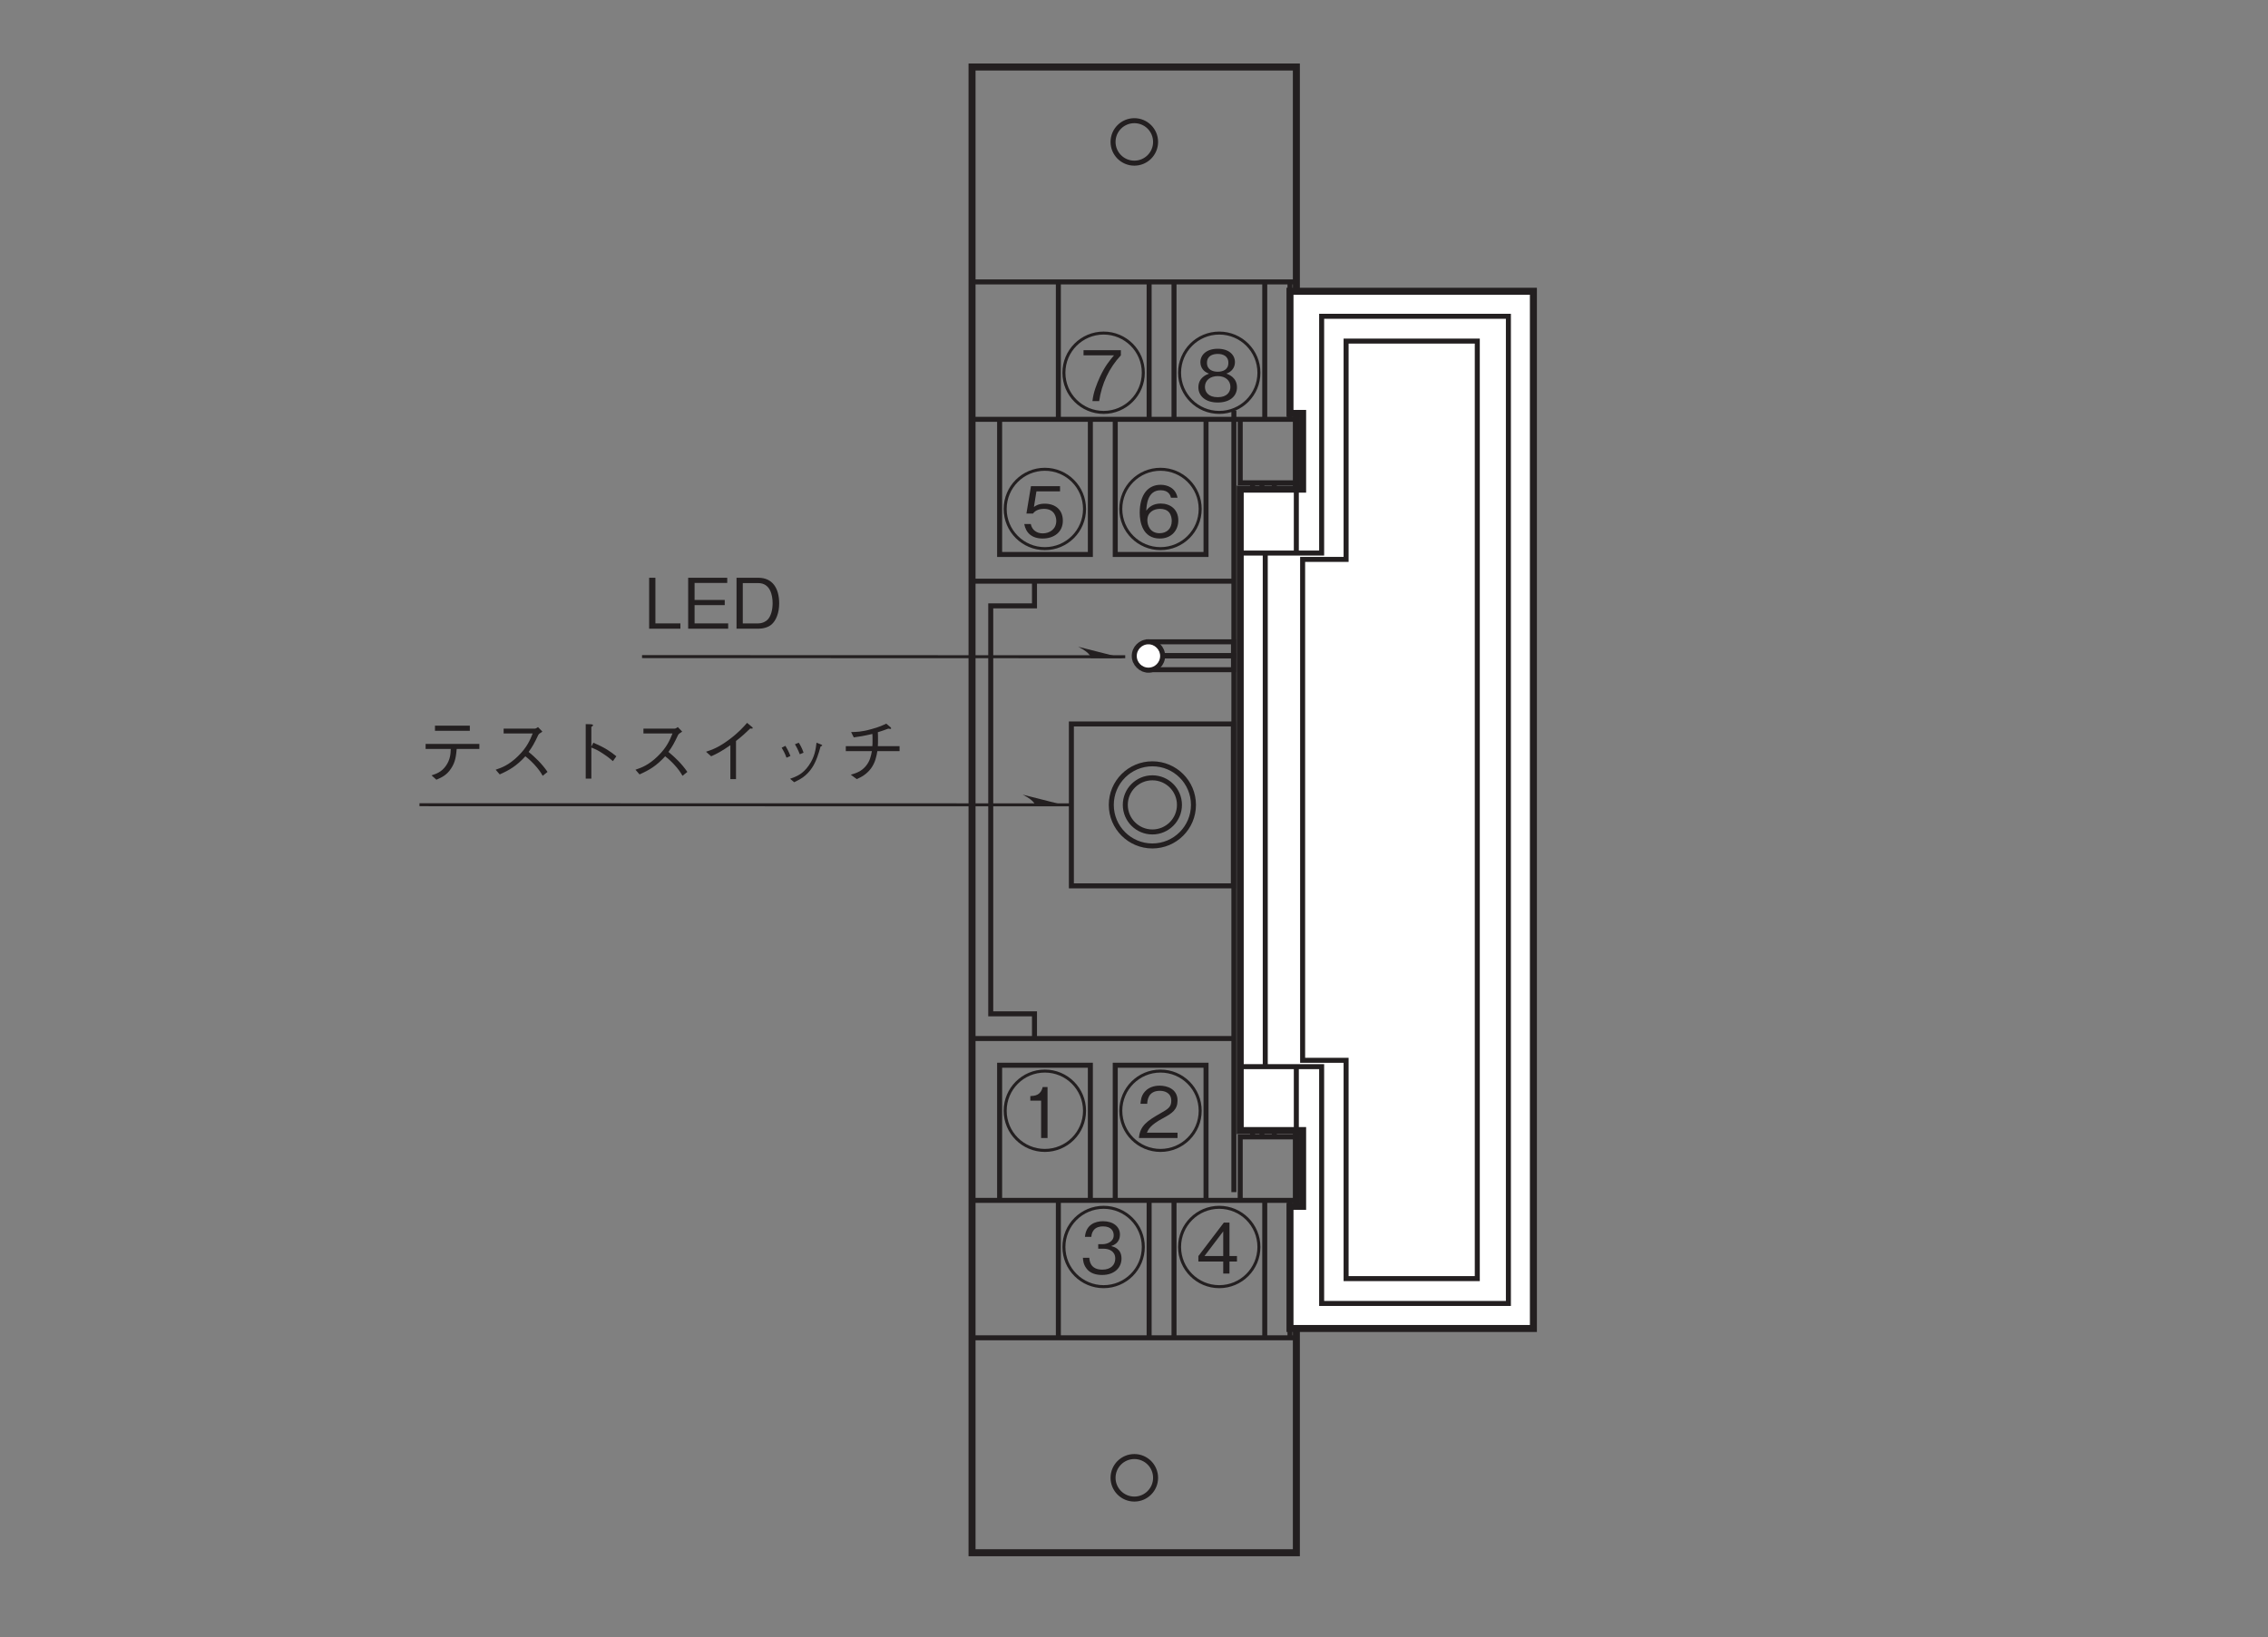 <?xml version="1.0" encoding="UTF-8"?>
<svg xmlns="http://www.w3.org/2000/svg" xmlns:xlink="http://www.w3.org/1999/xlink" width="226.77pt" height="163.75pt" viewBox="0 0 226.77 163.75" version="1.2">
<rect x="0" y="0" width="226.77" height="163.75" fill="#808080" stroke="none"/>
<defs>
<g>
<symbol overflow="visible" id="glyph0-0">
<path style="stroke:none;" d="M 0.703 0.844 L 6.281 0.844 L 6.281 -6.141 L 0.703 -6.141 Z M 3.5 -2.938 L 1.266 -5.797 L 5.719 -5.797 Z M 3.719 -2.656 L 5.938 -5.516 L 5.938 0.203 Z M 1.266 0.484 L 3.5 -2.375 L 5.719 0.484 Z M 1.047 -5.516 L 3.266 -2.656 L 1.047 0.203 Z M 1.047 -5.516 "/>
</symbol>
<symbol overflow="visible" id="glyph0-1">
<path style="stroke:none;" d="M 5.266 -5.203 L 1.781 -5.203 L 1.781 -4.688 L 5.266 -4.688 Z M 6.219 -2.875 L 6.219 -3.375 L 0.844 -3.375 L 0.844 -2.875 L 3.359 -2.875 C 3.344 -2.391 3.312 -1.812 2.875 -1.188 C 2.422 -0.547 1.906 -0.391 1.438 -0.234 L 1.922 0.203 C 2.391 0 2.953 -0.234 3.391 -0.922 C 3.844 -1.594 3.891 -2.234 3.953 -2.875 Z M 6.219 -2.875 "/>
</symbol>
<symbol overflow="visible" id="glyph0-2">
<path style="stroke:none;" d="M 5.094 -5.062 C 5.016 -5 4.875 -4.906 4.766 -4.906 L 1.656 -4.906 L 1.656 -4.422 L 4.562 -4.422 C 4.312 -3.812 4.016 -3.047 3.094 -2.156 C 2.172 -1.25 1.453 -1 0.859 -0.797 L 1.266 -0.328 C 2.219 -0.75 2.953 -1.172 3.828 -2.141 C 4.016 -2 4.281 -1.781 4.672 -1.375 C 5.172 -0.844 5.375 -0.516 5.562 -0.188 L 6.047 -0.578 C 5.469 -1.422 4.797 -2.047 4.156 -2.578 C 4.531 -3.094 4.719 -3.422 5.125 -4.281 C 5.203 -4.391 5.219 -4.406 5.531 -4.609 Z M 5.094 -5.062 "/>
</symbol>
<symbol overflow="visible" id="glyph0-3">
<path style="stroke:none;" d="M 3.438 -3.109 L 3.438 -5.078 C 3.547 -5.156 3.609 -5.203 3.609 -5.234 C 3.609 -5.328 3.438 -5.344 3.406 -5.344 L 2.875 -5.359 L 2.875 0.094 L 3.438 0.094 L 3.438 -3.016 C 3.75 -2.891 4.078 -2.766 4.625 -2.391 C 5.109 -2.078 5.375 -1.844 5.594 -1.656 L 5.938 -2.141 C 5.297 -2.656 4.828 -2.984 3.641 -3.5 Z M 3.438 -3.109 "/>
</symbol>
<symbol overflow="visible" id="glyph0-4">
<path style="stroke:none;" d="M 3.922 0.141 L 3.922 -3.672 C 4.562 -4.172 4.75 -4.359 5.344 -4.922 C 5.422 -4.906 5.453 -4.906 5.5 -4.906 C 5.578 -4.906 5.594 -4.938 5.594 -4.953 C 5.594 -5.016 5.531 -5.078 5.516 -5.078 L 5.031 -5.484 C 4.672 -5.078 4.188 -4.516 3.219 -3.797 C 2.141 -3 1.531 -2.797 0.922 -2.594 L 1.438 -2.141 C 2.047 -2.406 2.547 -2.688 3.359 -3.25 L 3.359 0.141 Z M 3.922 0.141 "/>
</symbol>
<symbol overflow="visible" id="glyph0-5">
<path style="stroke:none;" d="M 1.5 -3 C 1.625 -2.797 1.828 -2.438 1.984 -2 L 2.375 -2.172 C 2.203 -2.625 1.984 -3.016 1.875 -3.188 Z M 2.828 -3.344 C 2.922 -3.188 3.141 -2.797 3.312 -2.344 L 3.688 -2.5 C 3.547 -2.922 3.344 -3.312 3.203 -3.5 Z M 2.75 0.453 C 3.328 0.172 3.953 -0.125 4.531 -0.984 C 4.953 -1.609 5.203 -2.438 5.391 -3.125 C 5.531 -3.172 5.547 -3.188 5.547 -3.234 C 5.547 -3.266 5.516 -3.297 5.344 -3.359 L 4.984 -3.5 C 4.906 -2.859 4.812 -2.078 4.219 -1.234 C 3.594 -0.328 2.938 -0.109 2.344 0.109 Z M 2.75 0.453 "/>
</symbol>
<symbol overflow="visible" id="glyph0-6">
<path style="stroke:none;" d="M 4.125 -3.156 C 4.141 -3.344 4.141 -3.5 4.141 -3.828 C 4.141 -4.141 4.141 -4.344 4.125 -4.547 C 4.578 -4.688 4.703 -4.734 5.172 -4.906 C 5.266 -4.891 5.312 -4.875 5.359 -4.875 C 5.406 -4.875 5.453 -4.891 5.453 -4.938 C 5.453 -5 5.391 -5.047 5.375 -5.062 L 4.969 -5.406 C 4.672 -5.266 4.266 -5.062 3.438 -4.844 C 2.5 -4.578 1.969 -4.578 1.453 -4.562 L 1.719 -4.031 C 2.297 -4.109 2.703 -4.172 3.578 -4.375 C 3.594 -4.203 3.594 -4.016 3.594 -3.75 C 3.594 -3.484 3.594 -3.328 3.578 -3.156 L 0.922 -3.156 L 0.922 -2.656 L 3.531 -2.656 C 3.438 -2.172 3.344 -1.656 2.906 -1.141 C 2.453 -0.609 1.938 -0.453 1.422 -0.297 L 2.016 0.141 C 2.484 -0.062 2.984 -0.328 3.438 -0.922 C 3.875 -1.531 3.984 -2.109 4.078 -2.656 L 6.297 -2.656 L 6.297 -3.156 Z M 4.125 -3.156 "/>
</symbol>
<symbol overflow="visible" id="glyph0-7">
<path style="stroke:none;" d="M 3.656 0 L 3.656 -0.531 L 1.156 -0.531 L 1.156 -5.094 L 0.531 -5.094 L 0.531 0 Z M 3.656 0 "/>
</symbol>
<symbol overflow="visible" id="glyph0-8">
<path style="stroke:none;" d="M 4.547 0 L 4.547 -0.531 L 1.188 -0.531 L 1.188 -2.359 L 4.203 -2.359 L 4.203 -2.875 L 1.188 -2.875 L 1.188 -4.578 L 4.453 -4.578 L 4.453 -5.094 L 0.547 -5.094 L 0.547 0 Z M 4.547 0 "/>
</symbol>
<symbol overflow="visible" id="glyph0-9">
<path style="stroke:none;" d="M 4.859 -2.531 C 4.859 -4.047 4.188 -5.094 2.781 -5.094 L 0.594 -5.094 L 0.594 0 L 2.781 0 C 3.172 0 3.75 -0.109 4.094 -0.422 C 4.547 -0.812 4.859 -1.578 4.859 -2.531 Z M 4.203 -2.547 C 4.203 -1.844 4.016 -1.25 3.734 -0.938 C 3.562 -0.734 3.188 -0.531 2.766 -0.531 L 1.219 -0.531 L 1.219 -4.562 L 2.766 -4.562 C 3.953 -4.562 4.203 -3.375 4.203 -2.547 Z M 4.203 -2.547 "/>
</symbol>
<symbol overflow="visible" id="glyph0-10">
<path style="stroke:none;" d="M 4.125 -1.641 C 4.125 -2.75 3.359 -3.344 2.312 -3.344 C 1.703 -3.344 1.406 -3.141 1.234 -3.016 L 1.484 -4.578 L 3.844 -4.578 L 3.844 -5.094 L 0.938 -5.094 L 0.484 -2.359 L 1.141 -2.359 C 1.422 -2.75 1.922 -2.828 2.234 -2.828 C 3.391 -2.828 3.469 -1.859 3.469 -1.625 C 3.469 -0.812 2.828 -0.375 2.109 -0.375 C 1.531 -0.375 1.031 -0.703 0.922 -1.312 L 0.266 -1.312 C 0.422 -0.438 1.016 0.141 2.109 0.141 C 3.203 0.141 4.125 -0.469 4.125 -1.641 Z M 4.125 -1.641 "/>
</symbol>
<symbol overflow="visible" id="glyph0-11">
<path style="stroke:none;" d="M 4.125 -1.375 C 4.125 -2.359 3.312 -2.656 3.062 -2.75 C 3.625 -2.938 3.922 -3.391 3.922 -3.891 C 3.922 -4.609 3.344 -5.234 2.203 -5.234 C 1.094 -5.234 0.469 -4.641 0.469 -3.891 C 0.469 -3.375 0.781 -2.922 1.328 -2.75 C 1.094 -2.656 0.266 -2.359 0.266 -1.375 C 0.266 -0.531 0.953 0.141 2.203 0.141 C 3.422 0.141 4.125 -0.5 4.125 -1.375 Z M 3.266 -3.828 C 3.266 -3.109 2.672 -2.938 2.203 -2.938 C 1.719 -2.938 1.125 -3.125 1.125 -3.828 C 1.125 -4.531 1.703 -4.719 2.203 -4.719 C 2.688 -4.719 3.266 -4.531 3.266 -3.828 Z M 3.469 -1.422 C 3.469 -0.922 3.141 -0.391 2.203 -0.391 C 1.25 -0.391 0.922 -0.922 0.922 -1.422 C 0.922 -2.078 1.453 -2.5 2.203 -2.5 C 2.984 -2.5 3.469 -2.047 3.469 -1.422 Z M 3.469 -1.422 "/>
</symbol>
<symbol overflow="visible" id="glyph0-12">
<path style="stroke:none;" d="M 4.062 -4.578 L 4.062 -5.094 L 0.328 -5.094 L 0.328 -4.578 L 3.375 -4.578 C 2.906 -4.016 2.484 -3.516 1.984 -2.453 C 1.625 -1.672 1.312 -0.859 1.219 0 L 1.891 0 C 2.141 -1.719 2.875 -3.312 4.062 -4.578 Z M 4.062 -4.578 "/>
</symbol>
<symbol overflow="visible" id="glyph0-13">
<path style="stroke:none;" d="M 4.125 -1.672 C 4.125 -2.797 3.297 -3.359 2.375 -3.359 C 1.625 -3.359 1.188 -3.016 0.922 -2.641 C 0.953 -3.156 1.016 -4.688 2.359 -4.688 C 3.188 -4.688 3.344 -4.141 3.391 -3.938 L 4.047 -3.938 C 3.859 -4.938 3.016 -5.234 2.359 -5.234 C 1.094 -5.234 0.266 -4.25 0.266 -2.438 C 0.266 -1.547 0.531 0.141 2.281 0.141 C 3.422 0.141 4.125 -0.656 4.125 -1.672 Z M 3.469 -1.625 C 3.469 -0.859 2.984 -0.391 2.25 -0.391 C 1.312 -0.391 1.031 -1.172 1.031 -1.688 C 1.031 -2.469 1.641 -2.828 2.297 -2.828 C 2.641 -2.828 3 -2.734 3.219 -2.453 C 3.422 -2.188 3.469 -1.844 3.469 -1.625 Z M 3.469 -1.625 "/>
</symbol>
<symbol overflow="visible" id="glyph0-14">
<path style="stroke:none;" d="M 2.594 0 L 2.594 -5.094 L 2.109 -5.094 C 1.906 -4.25 1.328 -4.219 0.875 -4.188 L 0.875 -3.734 L 1.953 -3.734 L 1.953 0 Z M 2.594 0 "/>
</symbol>
<symbol overflow="visible" id="glyph0-15">
<path style="stroke:none;" d="M 4.047 0 L 4.047 -0.531 L 0.984 -0.531 C 1.125 -0.844 1.297 -1.281 2.578 -1.969 C 3.516 -2.469 4.047 -2.844 4.047 -3.75 C 4.047 -4.906 3 -5.234 2.266 -5.234 C 2.016 -5.234 1.281 -5.203 0.797 -4.656 C 0.391 -4.219 0.375 -3.719 0.344 -3.422 L 1.016 -3.422 C 1.031 -3.703 1.078 -4.719 2.281 -4.719 C 2.766 -4.719 3.422 -4.516 3.422 -3.719 C 3.422 -3.078 3.078 -2.891 2.312 -2.453 C 1.031 -1.719 0.281 -1.219 0.188 0 Z M 4.047 0 "/>
</symbol>
<symbol overflow="visible" id="glyph0-16">
<path style="stroke:none;" d="M 4.125 -1.203 L 4.125 -1.75 L 3.375 -1.75 L 3.375 -5.094 L 2.812 -5.094 L 0.266 -1.75 L 0.266 -1.203 L 2.75 -1.203 L 2.75 0 L 3.375 0 L 3.375 -1.203 Z M 2.75 -1.75 L 0.875 -1.75 L 2.75 -4.219 Z M 2.75 -1.75 "/>
</symbol>
<symbol overflow="visible" id="glyph0-17">
<path style="stroke:none;" d="M 4.125 -1.5 C 4.125 -2.484 3.375 -2.672 3.094 -2.75 C 3.297 -2.828 3.969 -3.031 3.969 -3.906 C 3.969 -4.688 3.297 -5.234 2.281 -5.234 C 1.5 -5.234 0.578 -4.906 0.469 -3.672 L 1.109 -3.672 C 1.125 -3.859 1.156 -4.109 1.359 -4.359 C 1.578 -4.625 1.938 -4.719 2.266 -4.719 C 3.125 -4.719 3.344 -4.219 3.344 -3.828 C 3.344 -3.156 2.641 -2.938 2.25 -2.938 L 1.797 -2.938 L 1.797 -2.484 L 2.344 -2.484 C 2.891 -2.484 3.5 -2.234 3.5 -1.5 C 3.5 -0.875 3.062 -0.391 2.203 -0.391 C 0.984 -0.391 0.922 -1.312 0.906 -1.578 L 0.266 -1.578 C 0.281 -1.312 0.312 -0.938 0.594 -0.547 C 0.969 0 1.609 0.141 2.188 0.141 C 3.422 0.141 4.125 -0.594 4.125 -1.5 Z M 4.125 -1.5 "/>
</symbol>
</g>
</defs>
<g id="surface1">
<path style="fill:none;stroke-width:7;stroke-linecap:butt;stroke-linejoin:miter;stroke:rgb(13.73%,12.16%,12.549%);stroke-opacity:1;stroke-miterlimit:4;" d="M 971.33 82.004 L 1295.614 82.004 L 1295.614 1567.98 L 971.33 1567.98 Z M 971.33 82.004 " transform="matrix(0.1,0,0,-0.1,0.058,163.5)"/>
<path style=" stroke:none;fill-rule:nonzero;fill:rgb(100%,100%,100%);fill-opacity:1;" d="M 123.816 113.152 L 130.047 113.152 L 130.047 120.719 L 128.785 120.719 L 128.785 132.918 L 153.086 132.918 L 153.086 29.336 L 128.785 29.336 L 128.785 41.535 L 130.047 41.535 L 130.047 49.098 L 123.816 49.098 L 123.816 113.152 "/>
<path style="fill:none;stroke-width:7;stroke-linecap:butt;stroke-linejoin:miter;stroke:rgb(13.73%,12.16%,12.549%);stroke-opacity:1;stroke-miterlimit:4;" d="M 1239.473 504.249 L 1301.873 504.249 L 1301.873 428.469 L 1289.237 428.469 L 1289.237 306.291 L 1532.615 306.291 L 1532.615 1343.693 L 1289.237 1343.693 L 1289.237 1221.514 L 1301.873 1221.514 L 1301.873 1145.774 L 1239.473 1145.774 Z M 1239.473 504.249 " transform="matrix(0.1,0,0,-0.1,0.058,163.5)"/>
<path style="fill:none;stroke-width:5;stroke-linecap:butt;stroke-linejoin:miter;stroke:rgb(13.73%,12.16%,12.549%);stroke-opacity:1;stroke-miterlimit:4;" d="M 971.369 1215.607 L 1295.731 1215.607 " transform="matrix(0.1,0,0,-0.1,0.058,163.5)"/>
<path style="fill:none;stroke-width:5;stroke-linecap:butt;stroke-linejoin:miter;stroke:rgb(13.73%,12.16%,12.549%);stroke-opacity:1;stroke-miterlimit:4;" d="M 971.369 434.416 L 1295.731 434.416 " transform="matrix(0.1,0,0,-0.1,0.058,163.5)"/>
<path style="fill:none;stroke-width:5;stroke-linecap:butt;stroke-linejoin:miter;stroke:rgb(13.73%,12.16%,12.549%);stroke-opacity:1;stroke-miterlimit:4;" d="M 1239.473 568.175 L 1320.886 568.175 L 1320.886 331.329 L 1507.616 331.329 L 1507.616 1318.655 L 1320.886 1318.655 L 1320.886 1081.848 L 1239.473 1081.848 Z M 1239.473 568.175 " transform="matrix(0.1,0,0,-0.1,0.058,163.5)"/>
<path style="fill:none;stroke-width:5;stroke-linecap:butt;stroke-linejoin:miter;stroke:rgb(13.73%,12.16%,12.549%);stroke-opacity:1;stroke-miterlimit:4;" d="M 1289.237 1353.043 L 1289.237 1215.255 " transform="matrix(0.1,0,0,-0.1,0.058,163.5)"/>
<path style="fill:none;stroke-width:5;stroke-linecap:butt;stroke-linejoin:miter;stroke:rgb(13.73%,12.16%,12.549%);stroke-opacity:1;stroke-miterlimit:4;" d="M 971.174 1353.043 L 1295.574 1353.043 " transform="matrix(0.1,0,0,-0.1,0.058,163.5)"/>
<path style="fill:none;stroke-width:5;stroke-linecap:butt;stroke-linejoin:miter;stroke:rgb(13.73%,12.16%,12.549%);stroke-opacity:1;stroke-miterlimit:4;" d="M 1239.473 1215.216 L 1239.473 1152.112 L 1295.574 1152.112 " transform="matrix(0.1,0,0,-0.1,0.058,163.5)"/>
<path style="fill:none;stroke-width:5;stroke-linecap:butt;stroke-linejoin:miter;stroke:rgb(13.73%,12.16%,12.549%);stroke-opacity:1;stroke-miterlimit:4;" d="M 1261.186 1152.112 L 1261.186 1145.774 " transform="matrix(0.1,0,0,-0.1,0.058,163.5)"/>
<path style="fill:none;stroke-width:5;stroke-linecap:butt;stroke-linejoin:miter;stroke:rgb(13.73%,12.16%,12.549%);stroke-opacity:1;stroke-miterlimit:4;" d="M 1273.588 1152.112 L 1273.588 1145.774 " transform="matrix(0.1,0,0,-0.1,0.058,163.5)"/>
<path style="fill:none;stroke-width:5;stroke-linecap:butt;stroke-linejoin:miter;stroke:rgb(13.73%,12.16%,12.549%);stroke-opacity:1;stroke-miterlimit:4;" d="M 1251.836 1152.112 L 1251.836 1145.774 " transform="matrix(0.1,0,0,-0.1,0.058,163.5)"/>
<path style="fill:none;stroke-width:5;stroke-linecap:butt;stroke-linejoin:miter;stroke:rgb(13.73%,12.16%,12.549%);stroke-opacity:1;stroke-miterlimit:4;" d="M 1295.574 1145.774 L 1295.574 1081.809 " transform="matrix(0.1,0,0,-0.1,0.058,163.5)"/>
<path style="fill:none;stroke-width:5;stroke-linecap:butt;stroke-linejoin:miter;stroke:rgb(13.73%,12.16%,12.549%);stroke-opacity:1;stroke-miterlimit:4;" d="M 1151.644 788.902 C 1174.335 788.902 1192.722 807.289 1192.722 829.98 C 1192.722 852.671 1174.335 871.058 1151.644 871.058 C 1128.953 871.058 1110.566 852.671 1110.566 829.98 C 1110.566 807.289 1128.953 788.902 1151.644 788.902 Z M 1151.644 788.902 " transform="matrix(0.1,0,0,-0.1,0.058,163.5)"/>
<g style="fill:rgb(13.73%,12.16%,12.549%);fill-opacity:1;">
  <use xlink:href="#glyph0-1" x="41.711" y="77.782"/>
  <use xlink:href="#glyph0-2" x="48.7" y="77.782"/>
  <use xlink:href="#glyph0-3" x="55.689" y="77.782"/>
  <use xlink:href="#glyph0-2" x="62.679" y="77.782"/>
  <use xlink:href="#glyph0-4" x="69.668" y="77.782"/>
  <use xlink:href="#glyph0-5" x="76.657" y="77.782"/>
  <use xlink:href="#glyph0-6" x="83.647" y="77.782"/>
</g>
<g style="fill:rgb(13.73%,12.16%,12.549%);fill-opacity:1;">
  <use xlink:href="#glyph0-7" x="64.375" y="62.881"/>
  <use xlink:href="#glyph0-8" x="68.261" y="62.881"/>
  <use xlink:href="#glyph0-9" x="73.049" y="62.881"/>
</g>
<path style="fill:none;stroke-width:3;stroke-linecap:butt;stroke-linejoin:miter;stroke:rgb(13.73%,12.16%,12.549%);stroke-opacity:1;stroke-miterlimit:4;" d="M 1068.862 830.019 L 418.847 830.136 " transform="matrix(0.1,0,0,-0.1,0.058,163.5)"/>
<path style="fill:none;stroke-width:5;stroke-linecap:butt;stroke-linejoin:miter;stroke:rgb(13.73%,12.16%,12.549%);stroke-opacity:1;stroke-miterlimit:4;" d="M 1205.281 1216.428 L 1205.281 1080.44 L 1114.517 1080.44 L 1114.517 1216.428 " transform="matrix(0.1,0,0,-0.1,0.058,163.5)"/>
<path style="fill:none;stroke-width:3;stroke-linecap:butt;stroke-linejoin:miter;stroke:rgb(13.73%,12.16%,12.549%);stroke-opacity:1;stroke-miterlimit:4;" d="M 1159.742 1086.269 C 1181.69 1086.269 1199.451 1104.031 1199.451 1125.939 C 1199.451 1147.886 1181.69 1165.648 1159.742 1165.648 C 1137.834 1165.648 1120.073 1147.886 1120.073 1125.939 C 1120.073 1104.031 1137.834 1086.269 1159.742 1086.269 Z M 1159.742 1086.269 " transform="matrix(0.1,0,0,-0.1,0.058,163.5)"/>
<path style="fill:none;stroke-width:5;stroke-linecap:butt;stroke-linejoin:miter;stroke:rgb(13.73%,12.16%,12.549%);stroke-opacity:1;stroke-miterlimit:4;" d="M 1089.636 1216.428 L 1089.636 1080.44 L 998.911 1080.44 L 998.911 1216.428 " transform="matrix(0.1,0,0,-0.1,0.058,163.5)"/>
<path style="fill:none;stroke-width:3;stroke-linecap:butt;stroke-linejoin:miter;stroke:rgb(13.73%,12.16%,12.549%);stroke-opacity:1;stroke-miterlimit:4;" d="M 1044.136 1086.269 C 1066.045 1086.269 1083.806 1104.031 1083.806 1125.939 C 1083.806 1147.886 1066.045 1165.648 1044.136 1165.648 C 1022.228 1165.648 1004.467 1147.886 1004.467 1125.939 C 1004.467 1104.031 1022.228 1086.269 1044.136 1086.269 Z M 1044.136 1086.269 " transform="matrix(0.1,0,0,-0.1,0.058,163.5)"/>
<path style="fill:none;stroke-width:5;stroke-linecap:butt;stroke-linejoin:miter;stroke:rgb(13.73%,12.16%,12.549%);stroke-opacity:1;stroke-miterlimit:4;" d="M 971.369 1053.719 L 1233.214 1053.719 " transform="matrix(0.1,0,0,-0.1,0.058,163.5)"/>
<path style="fill:none;stroke-width:5;stroke-linecap:butt;stroke-linejoin:miter;stroke:rgb(13.73%,12.16%,12.549%);stroke-opacity:1;stroke-miterlimit:4;" d="M 1264.003 1352.691 L 1264.003 1216.663 " transform="matrix(0.1,0,0,-0.1,0.058,163.5)"/>
<path style="fill:none;stroke-width:5;stroke-linecap:butt;stroke-linejoin:miter;stroke:rgb(13.73%,12.16%,12.549%);stroke-opacity:1;stroke-miterlimit:4;" d="M 1173.279 1216.663 L 1173.279 1352.691 " transform="matrix(0.1,0,0,-0.1,0.058,163.5)"/>
<path style="fill:none;stroke-width:3;stroke-linecap:butt;stroke-linejoin:miter;stroke:rgb(13.73%,12.16%,12.549%);stroke-opacity:1;stroke-miterlimit:4;" d="M 1218.504 1222.531 C 1240.412 1222.531 1258.174 1240.293 1258.174 1262.201 C 1258.174 1284.11 1240.412 1301.871 1218.504 1301.871 C 1196.595 1301.871 1178.834 1284.11 1178.834 1262.201 C 1178.834 1240.293 1196.595 1222.531 1218.504 1222.531 Z M 1218.504 1222.531 " transform="matrix(0.1,0,0,-0.1,0.058,163.5)"/>
<path style="fill:none;stroke-width:5;stroke-linecap:butt;stroke-linejoin:miter;stroke:rgb(13.73%,12.16%,12.549%);stroke-opacity:1;stroke-miterlimit:4;" d="M 1148.397 1352.691 L 1148.397 1216.663 " transform="matrix(0.1,0,0,-0.1,0.058,163.5)"/>
<path style="fill:none;stroke-width:5;stroke-linecap:butt;stroke-linejoin:miter;stroke:rgb(13.73%,12.16%,12.549%);stroke-opacity:1;stroke-miterlimit:4;" d="M 1057.634 1216.663 L 1057.634 1352.691 " transform="matrix(0.1,0,0,-0.1,0.058,163.5)"/>
<path style="fill:none;stroke-width:3;stroke-linecap:butt;stroke-linejoin:miter;stroke:rgb(13.73%,12.16%,12.549%);stroke-opacity:1;stroke-miterlimit:4;" d="M 1102.898 1222.531 C 1124.806 1222.531 1142.568 1240.293 1142.568 1262.201 C 1142.568 1284.11 1124.806 1301.871 1102.898 1301.871 C 1080.99 1301.871 1063.189 1284.11 1063.189 1262.201 C 1063.189 1240.293 1080.99 1222.531 1102.898 1222.531 Z M 1102.898 1222.531 " transform="matrix(0.1,0,0,-0.1,0.058,163.5)"/>
<path style="fill:none;stroke-width:5;stroke-linecap:butt;stroke-linejoin:miter;stroke:rgb(13.73%,12.16%,12.549%);stroke-opacity:1;stroke-miterlimit:4;" d="M 1133.609 1471.818 C 1145.345 1471.818 1154.852 1481.324 1154.852 1493.061 C 1154.852 1504.798 1145.345 1514.304 1133.609 1514.304 C 1121.872 1514.304 1112.326 1504.798 1112.326 1493.061 C 1112.326 1481.324 1121.872 1471.818 1133.609 1471.818 Z M 1133.609 1471.818 " transform="matrix(0.1,0,0,-0.1,0.058,163.5)"/>
<path style="fill:none;stroke-width:5;stroke-linecap:butt;stroke-linejoin:miter;stroke:rgb(13.73%,12.16%,12.549%);stroke-opacity:1;stroke-miterlimit:4;" d="M 1289.237 296.98 L 1289.237 434.729 " transform="matrix(0.1,0,0,-0.1,0.058,163.5)"/>
<path style="fill:none;stroke-width:5;stroke-linecap:butt;stroke-linejoin:miter;stroke:rgb(13.73%,12.16%,12.549%);stroke-opacity:1;stroke-miterlimit:4;" d="M 1264.511 568.175 L 1264.511 1081.848 " transform="matrix(0.1,0,0,-0.1,0.058,163.5)"/>
<path style="fill:none;stroke-width:5;stroke-linecap:butt;stroke-linejoin:miter;stroke:rgb(13.73%,12.16%,12.549%);stroke-opacity:1;stroke-miterlimit:4;" d="M 1033.769 595.951 L 1033.769 620.99 L 990.031 620.99 L 990.031 1029.033 L 1033.769 1029.033 L 1033.769 1054.032 " transform="matrix(0.1,0,0,-0.1,0.058,163.5)"/>
<path style="fill:none;stroke-width:5;stroke-linecap:butt;stroke-linejoin:miter;stroke:rgb(13.73%,12.16%,12.549%);stroke-opacity:1;stroke-miterlimit:4;" d="M 971.174 296.98 L 1295.574 296.98 " transform="matrix(0.1,0,0,-0.1,0.058,163.5)"/>
<path style="fill:none;stroke-width:5;stroke-linecap:butt;stroke-linejoin:miter;stroke:rgb(13.73%,12.16%,12.549%);stroke-opacity:1;stroke-miterlimit:4;" d="M 1233.136 442.671 L 1233.136 1224.331 " transform="matrix(0.1,0,0,-0.1,0.058,163.5)"/>
<path style="fill:none;stroke-width:5;stroke-linecap:butt;stroke-linejoin:miter;stroke:rgb(13.73%,12.16%,12.549%);stroke-opacity:1;stroke-miterlimit:4;" d="M 1239.473 434.807 L 1239.473 497.911 L 1295.574 497.911 " transform="matrix(0.1,0,0,-0.1,0.058,163.5)"/>
<path style="fill:none;stroke-width:5;stroke-linecap:butt;stroke-linejoin:miter;stroke:rgb(13.73%,12.16%,12.549%);stroke-opacity:1;stroke-miterlimit:4;" d="M 1261.186 497.911 L 1261.186 504.249 " transform="matrix(0.1,0,0,-0.1,0.058,163.5)"/>
<path style="fill:none;stroke-width:5;stroke-linecap:butt;stroke-linejoin:miter;stroke:rgb(13.73%,12.16%,12.549%);stroke-opacity:1;stroke-miterlimit:4;" d="M 1273.588 497.911 L 1273.588 504.249 " transform="matrix(0.1,0,0,-0.1,0.058,163.5)"/>
<path style="fill:none;stroke-width:5;stroke-linecap:butt;stroke-linejoin:miter;stroke:rgb(13.73%,12.16%,12.549%);stroke-opacity:1;stroke-miterlimit:4;" d="M 1251.836 497.911 L 1251.836 504.249 " transform="matrix(0.1,0,0,-0.1,0.058,163.5)"/>
<path style="fill:none;stroke-width:5;stroke-linecap:butt;stroke-linejoin:miter;stroke:rgb(13.73%,12.16%,12.549%);stroke-opacity:1;stroke-miterlimit:4;" d="M 1301.873 574.512 L 1345.338 574.512 L 1345.338 356.172 L 1476.514 356.172 L 1476.514 1293.851 L 1345.338 1293.851 L 1345.338 1075.51 L 1301.873 1075.51 Z M 1301.873 574.512 " transform="matrix(0.1,0,0,-0.1,0.058,163.5)"/>
<path style="fill:none;stroke-width:5;stroke-linecap:butt;stroke-linejoin:miter;stroke:rgb(13.73%,12.16%,12.549%);stroke-opacity:1;stroke-miterlimit:4;" d="M 1295.574 504.249 L 1295.574 568.175 " transform="matrix(0.1,0,0,-0.1,0.058,163.5)"/>
<path style="fill:none;stroke-width:5;stroke-linecap:butt;stroke-linejoin:miter;stroke:rgb(13.73%,12.16%,12.549%);stroke-opacity:1;stroke-miterlimit:4;" d="M 1205.281 433.594 L 1205.281 569.583 L 1114.517 569.583 L 1114.517 433.594 " transform="matrix(0.1,0,0,-0.1,0.058,163.5)"/>
<path style="fill:none;stroke-width:3;stroke-linecap:butt;stroke-linejoin:miter;stroke:rgb(13.73%,12.16%,12.549%);stroke-opacity:1;stroke-miterlimit:4;" d="M 1159.742 563.754 C 1181.69 563.754 1199.451 545.992 1199.451 524.045 C 1199.451 502.136 1181.69 484.375 1159.742 484.375 C 1137.834 484.375 1120.073 502.136 1120.073 524.045 C 1120.073 545.992 1137.834 563.754 1159.742 563.754 Z M 1159.742 563.754 " transform="matrix(0.1,0,0,-0.1,0.058,163.5)"/>
<path style="fill:none;stroke-width:5;stroke-linecap:butt;stroke-linejoin:miter;stroke:rgb(13.73%,12.16%,12.549%);stroke-opacity:1;stroke-miterlimit:4;" d="M 1089.636 433.594 L 1089.636 569.583 L 998.911 569.583 L 998.911 433.594 " transform="matrix(0.1,0,0,-0.1,0.058,163.5)"/>
<path style="fill:none;stroke-width:3;stroke-linecap:butt;stroke-linejoin:miter;stroke:rgb(13.73%,12.16%,12.549%);stroke-opacity:1;stroke-miterlimit:4;" d="M 1044.136 563.754 C 1066.045 563.754 1083.806 545.992 1083.806 524.045 C 1083.806 502.136 1066.045 484.375 1044.136 484.375 C 1022.228 484.375 1004.467 502.136 1004.467 524.045 C 1004.467 545.992 1022.228 563.754 1044.136 563.754 Z M 1044.136 563.754 " transform="matrix(0.1,0,0,-0.1,0.058,163.5)"/>
<path style="fill:none;stroke-width:5;stroke-linecap:butt;stroke-linejoin:miter;stroke:rgb(13.73%,12.16%,12.549%);stroke-opacity:1;stroke-miterlimit:4;" d="M 971.369 596.303 L 1233.214 596.303 " transform="matrix(0.1,0,0,-0.1,0.058,163.5)"/>
<path style="fill:none;stroke-width:5;stroke-linecap:butt;stroke-linejoin:miter;stroke:rgb(13.73%,12.16%,12.549%);stroke-opacity:1;stroke-miterlimit:4;" d="M 1264.003 297.332 L 1264.003 433.321 " transform="matrix(0.1,0,0,-0.1,0.058,163.5)"/>
<path style="fill:none;stroke-width:5;stroke-linecap:butt;stroke-linejoin:miter;stroke:rgb(13.73%,12.16%,12.549%);stroke-opacity:1;stroke-miterlimit:4;" d="M 1173.279 433.321 L 1173.279 297.332 " transform="matrix(0.1,0,0,-0.1,0.058,163.5)"/>
<path style="fill:none;stroke-width:3;stroke-linecap:butt;stroke-linejoin:miter;stroke:rgb(13.73%,12.16%,12.549%);stroke-opacity:1;stroke-miterlimit:4;" d="M 1218.504 427.491 C 1240.412 427.491 1258.174 409.73 1258.174 387.822 C 1258.174 365.874 1240.412 348.113 1218.504 348.113 C 1196.595 348.113 1178.834 365.874 1178.834 387.822 C 1178.834 409.73 1196.595 427.491 1218.504 427.491 Z M 1218.504 427.491 " transform="matrix(0.1,0,0,-0.1,0.058,163.5)"/>
<path style="fill:none;stroke-width:5;stroke-linecap:butt;stroke-linejoin:miter;stroke:rgb(13.73%,12.16%,12.549%);stroke-opacity:1;stroke-miterlimit:4;" d="M 1148.397 297.332 L 1148.397 433.321 " transform="matrix(0.1,0,0,-0.1,0.058,163.5)"/>
<path style="fill:none;stroke-width:5;stroke-linecap:butt;stroke-linejoin:miter;stroke:rgb(13.73%,12.16%,12.549%);stroke-opacity:1;stroke-miterlimit:4;" d="M 1057.634 433.321 L 1057.634 297.332 " transform="matrix(0.1,0,0,-0.1,0.058,163.5)"/>
<path style="fill:none;stroke-width:3;stroke-linecap:butt;stroke-linejoin:miter;stroke:rgb(13.73%,12.16%,12.549%);stroke-opacity:1;stroke-miterlimit:4;" d="M 1102.898 427.491 C 1124.806 427.491 1142.568 409.73 1142.568 387.822 C 1142.568 365.874 1124.806 348.113 1102.898 348.113 C 1080.99 348.113 1063.189 365.874 1063.189 387.822 C 1063.189 409.73 1080.99 427.491 1102.898 427.491 Z M 1102.898 427.491 " transform="matrix(0.1,0,0,-0.1,0.058,163.5)"/>
<path style="fill:none;stroke-width:5;stroke-linecap:butt;stroke-linejoin:miter;stroke:rgb(13.73%,12.16%,12.549%);stroke-opacity:1;stroke-miterlimit:4;" d="M 1133.609 178.205 C 1145.345 178.205 1154.852 168.698 1154.852 156.923 C 1154.852 145.225 1145.345 135.679 1133.609 135.679 C 1121.872 135.679 1112.326 145.225 1112.326 156.923 C 1112.326 168.698 1121.872 178.205 1133.609 178.205 Z M 1133.609 178.205 " transform="matrix(0.1,0,0,-0.1,0.058,163.5)"/>
<g style="fill:rgb(13.73%,12.16%,12.549%);fill-opacity:1;">
  <use xlink:href="#glyph0-10" x="102.145" y="53.721"/>
</g>
<g style="fill:rgb(13.73%,12.16%,12.549%);fill-opacity:1;">
  <use xlink:href="#glyph0-11" x="119.556" y="40.117"/>
</g>
<g style="fill:rgb(13.73%,12.16%,12.549%);fill-opacity:1;">
  <use xlink:href="#glyph0-12" x="108.011" y="40.117"/>
</g>
<g style="fill:rgb(13.73%,12.16%,12.549%);fill-opacity:1;">
  <use xlink:href="#glyph0-13" x="113.69" y="53.721"/>
</g>
<g style="fill:rgb(13.73%,12.16%,12.549%);fill-opacity:1;">
  <use xlink:href="#glyph0-14" x="102.145" y="113.818"/>
</g>
<g style="fill:rgb(13.73%,12.16%,12.549%);fill-opacity:1;">
  <use xlink:href="#glyph0-15" x="113.69" y="113.818"/>
</g>
<g style="fill:rgb(13.73%,12.16%,12.549%);fill-opacity:1;">
  <use xlink:href="#glyph0-16" x="119.556" y="127.377"/>
</g>
<g style="fill:rgb(13.73%,12.16%,12.549%);fill-opacity:1;">
  <use xlink:href="#glyph0-17" x="108.011" y="127.377"/>
</g>
<path style=" stroke:none;fill-rule:nonzero;fill:rgb(13.73%,12.16%,12.549%);fill-opacity:1;" d="M 106.781 80.625 L 102.254 79.477 C 103.625 80.168 103.5 80.605 103.5 80.605 L 106.781 80.625 "/>
<path style="fill:none;stroke-width:3;stroke-linecap:butt;stroke-linejoin:miter;stroke:rgb(13.73%,12.16%,12.549%);stroke-opacity:1;stroke-miterlimit:4;" d="M 1124.493 978.135 L 641.374 978.292 " transform="matrix(0.1,0,0,-0.1,0.058,163.5)"/>
<path style=" stroke:none;fill-rule:nonzero;fill:rgb(13.73%,12.16%,12.549%);fill-opacity:1;" d="M 112.336 65.836 L 107.809 64.688 C 109.18 65.379 109.055 65.816 109.055 65.816 L 112.336 65.836 "/>
<path style="fill:none;stroke-width:5;stroke-linecap:butt;stroke-linejoin:miter;stroke:rgb(13.73%,12.16%,12.549%);stroke-opacity:1;stroke-miterlimit:4;" d="M 1070.661 748.997 L 1232.627 748.997 L 1232.627 910.924 L 1070.661 910.924 Z M 1070.661 748.997 " transform="matrix(0.1,0,0,-0.1,0.058,163.5)"/>
<path style="fill:none;stroke-width:5;stroke-linecap:butt;stroke-linejoin:miter;stroke:rgb(13.73%,12.16%,12.549%);stroke-opacity:1;stroke-miterlimit:4;" d="M 1151.644 802.907 C 1166.589 802.907 1178.717 815.035 1178.717 829.98 C 1178.717 844.925 1166.589 857.052 1151.644 857.052 C 1136.699 857.052 1124.572 844.925 1124.572 829.98 C 1124.572 815.035 1136.699 802.907 1151.644 802.907 Z M 1151.644 802.907 " transform="matrix(0.1,0,0,-0.1,0.058,163.5)"/>
<path style="fill:none;stroke-width:5;stroke-linecap:butt;stroke-linejoin:miter;stroke:rgb(13.73%,12.16%,12.549%);stroke-opacity:1;stroke-miterlimit:4;" d="M 1147.693 965.186 L 1232.744 965.186 L 1232.744 979.348 L 1147.693 979.348 Z M 1147.693 965.186 " transform="matrix(0.1,0,0,-0.1,0.058,163.5)"/>
<path style="fill:none;stroke-width:5;stroke-linecap:butt;stroke-linejoin:miter;stroke:rgb(13.73%,12.16%,12.549%);stroke-opacity:1;stroke-miterlimit:4;" d="M 1147.693 978.918 L 1232.744 978.918 L 1232.744 993.08 L 1147.693 993.08 Z M 1147.693 978.918 " transform="matrix(0.1,0,0,-0.1,0.058,163.5)"/>
<path style=" stroke:none;fill-rule:nonzero;fill:rgb(100%,100%,100%);fill-opacity:1;" d="M 114.652 67.172 C 115.438 67.172 116.07 66.539 116.07 65.758 C 116.07 64.977 115.438 64.344 114.652 64.344 C 113.871 64.344 113.238 64.977 113.238 65.758 C 113.238 66.539 113.871 67.172 114.652 67.172 "/>
<path style="fill:none;stroke-width:5;stroke-linecap:butt;stroke-linejoin:miter;stroke:rgb(13.73%,12.16%,12.549%);stroke-opacity:1;stroke-miterlimit:4;" d="M 1147.693 964.756 C 1155.556 964.756 1161.894 971.094 1161.894 978.918 C 1161.894 986.742 1155.556 993.08 1147.693 993.08 C 1139.868 993.08 1133.531 986.742 1133.531 978.918 C 1133.531 971.094 1139.868 964.756 1147.693 964.756 Z M 1147.693 964.756 " transform="matrix(0.1,0,0,-0.1,0.058,163.5)"/>
</g>
</svg>
